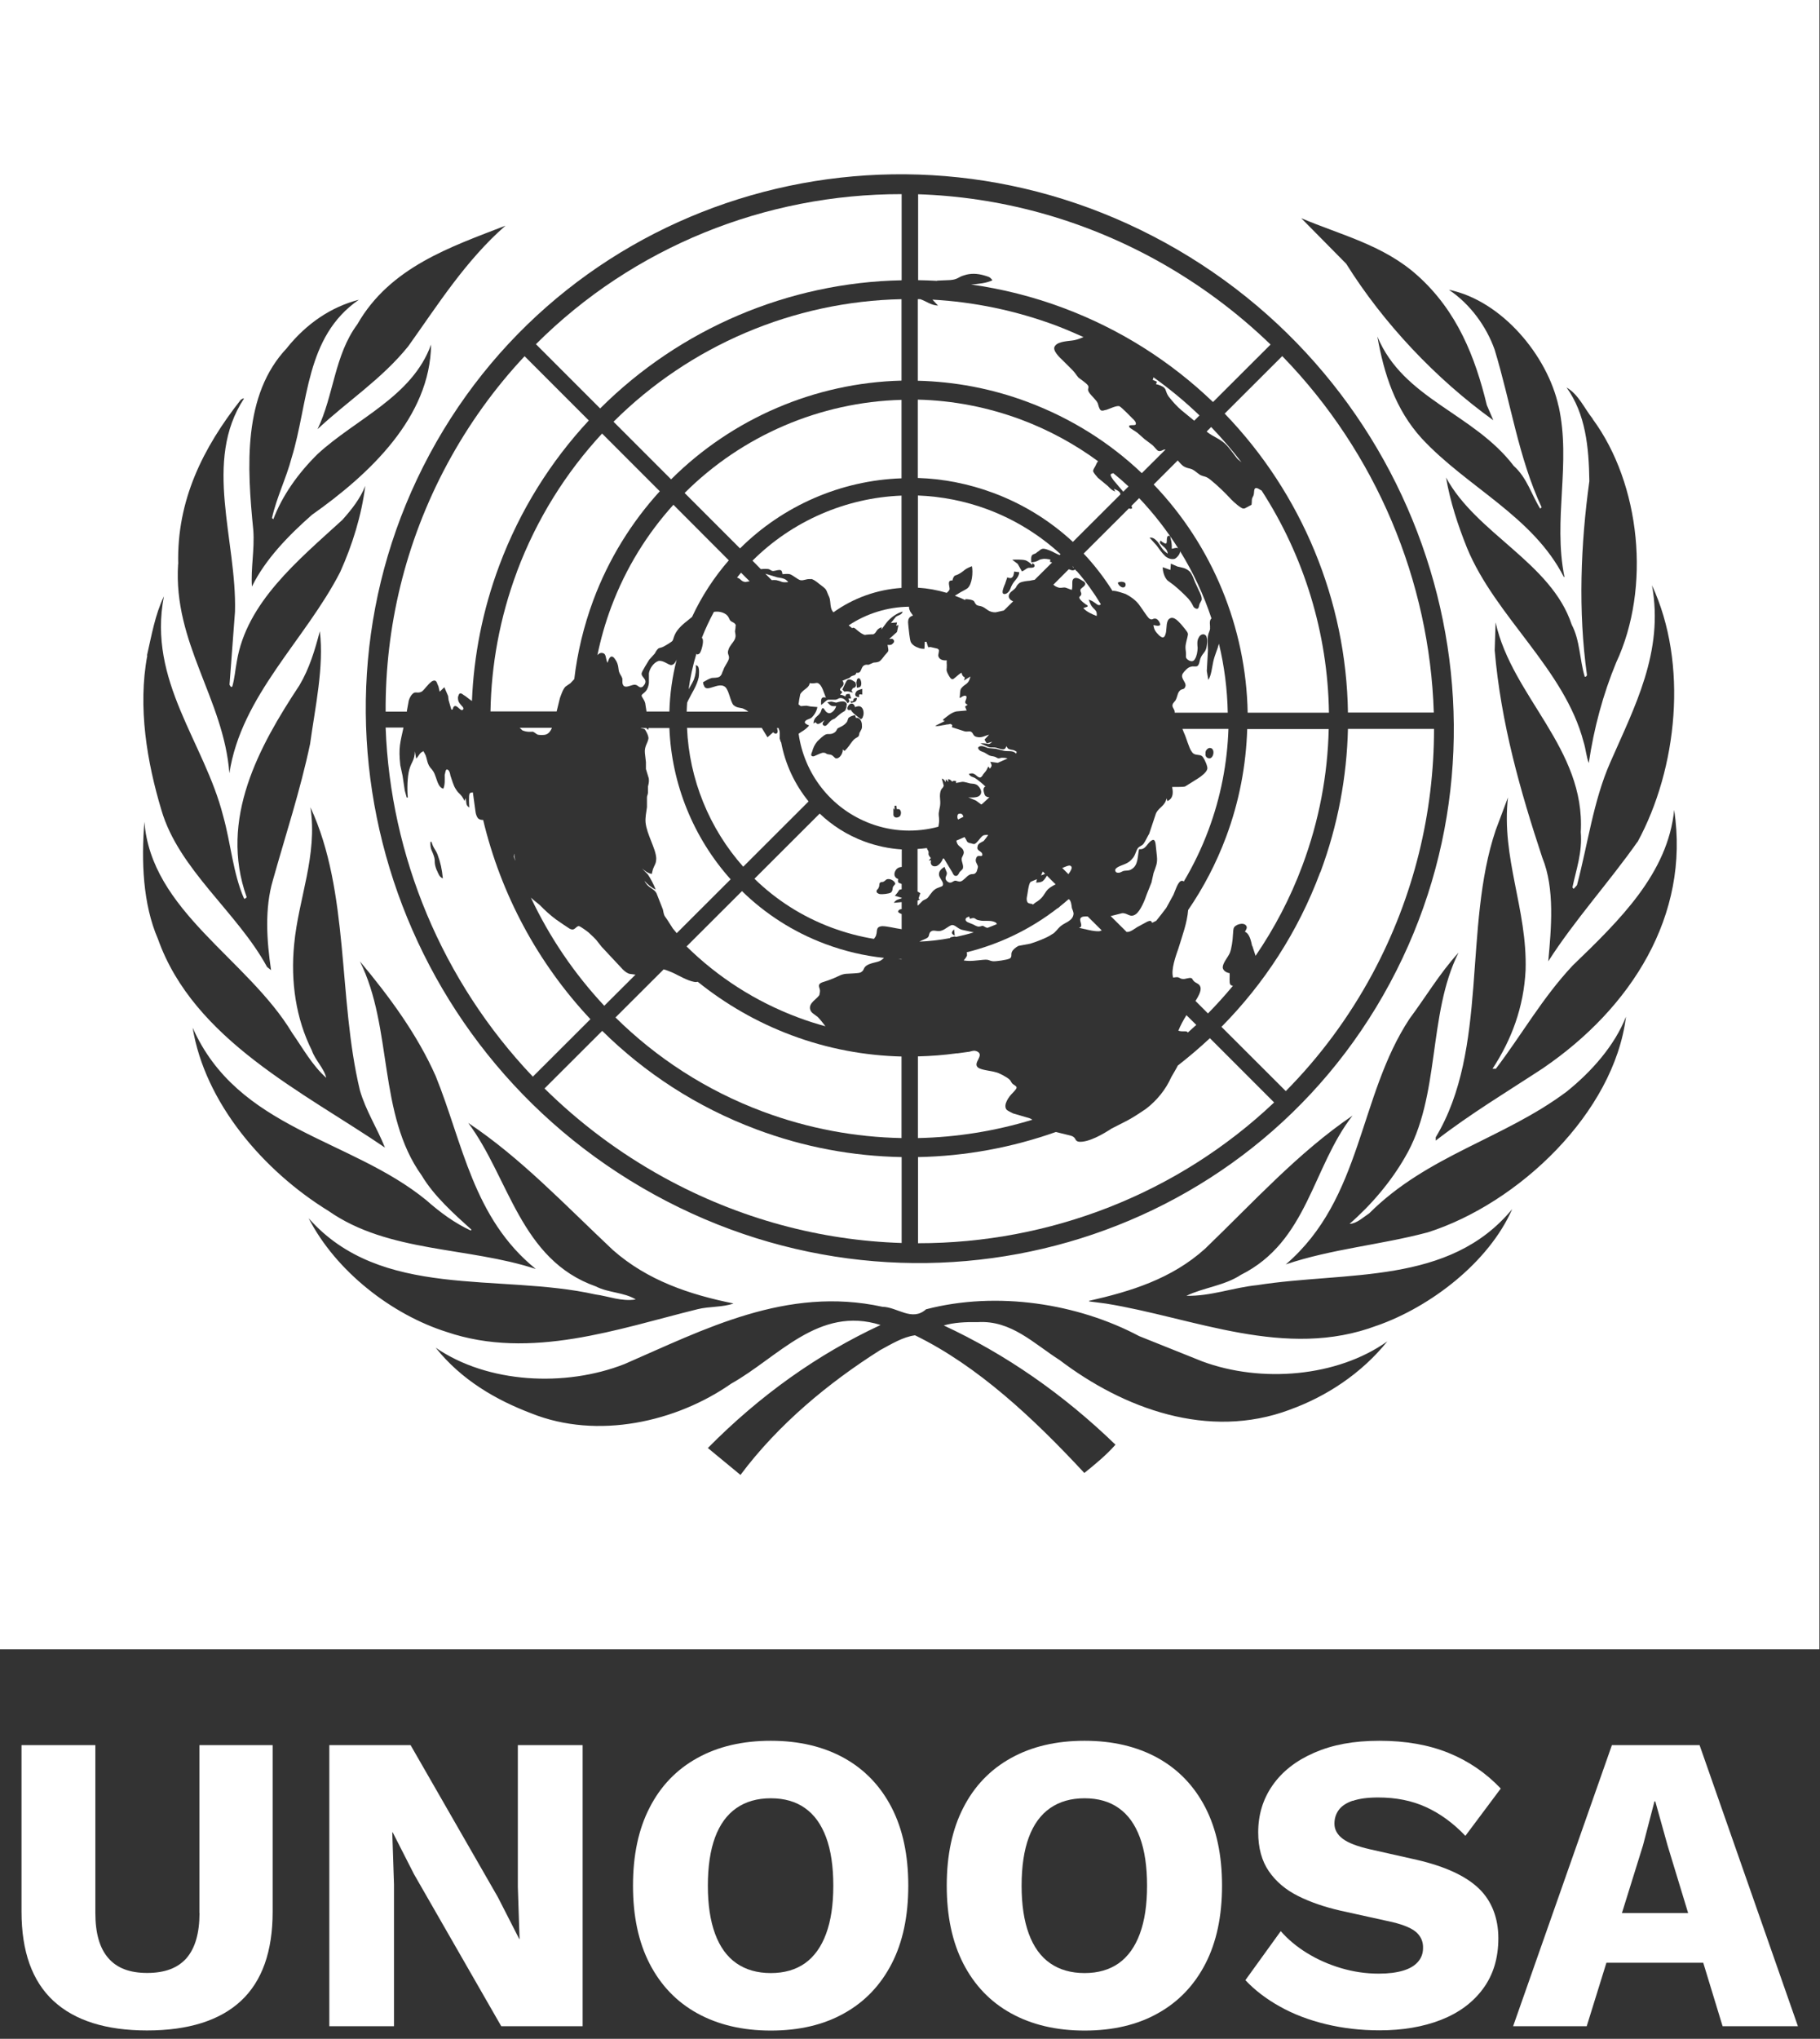 <?xml version="1.0" encoding="UTF-8"?>
<svg width="159px" height="178px" viewBox="0 0 159 178" version="1.1" xmlns="http://www.w3.org/2000/svg" xmlns:xlink="http://www.w3.org/1999/xlink">
    <rect x="0" y="0" width="159" height="178" fill="#333333" stroke="none"/>
    <title>unoosa</title>
    <g id="unoosa" stroke="none" fill="none" fill-rule="evenodd" stroke-width="1">
        <g id="Livello_2" fill="#FFFFFF">
            <path d="M93.38,49.69 L92.02,51.05 C92.12,51.13 92.22,51.21 92.37,51.26 C92.63,51.39 92.87,51.26 93.07,51.3 C93.22,51.34 93.48,51.46 93.64,51.5 C93.74,51.04 93.6,50.71 93.78,50.54 C94.01,50.32 94.38,50.59 94.59,50.72 C94.69,50.76 94.8,50.85 94.81,50.95 C94.83,51.15 94.55,51.27 94.41,51.43 C94.33,51.64 94.49,51.72 94.46,51.87 C94.48,52.02 94.28,52.04 94.29,52.18 C94.31,52.38 94.85,52.78 95.01,52.86 L95.01,52.96 C95.01,52.96 94.64,53.09 94.64,53.09 C94.92,53.41 95.39,53.62 95.81,53.78 C95.86,53.28 95.66,53.3 95.37,52.92 C95.25,52.73 95.18,52.54 95.11,52.35 C95.47,52.47 95.48,52.52 95.74,52.69 C95.85,52.78 95.96,52.87 96.1,52.81 C96.13,52.8 96.15,52.77 96.17,52.75 C95.56,51.74 94.87,50.78 94.09,49.88 C94.04,49.86 93.99,49.82 93.93,49.72 C93.74,49.84 93.64,49.8 93.43,49.72 C93.41,49.72 93.39,49.7 93.36,49.7 L93.38,49.69 Z" id="Path" fill-rule="nonzero"></path>
            <path d="M84.49,83.38 C84.46,83.53 84.28,83.75 84.19,83.85 C84.75,83.95 85.33,83.85 85.87,83.8 C86.46,83.75 86.32,83.86 86.73,83.92 C86.98,83.95 87.96,83.81 88.2,83.69 C88.44,83.57 88.31,83.33 88.39,83.13 C88.47,82.92 88.74,82.7 88.98,82.58 L90,82.39 C90.48,82.25 91.53,81.85 91.9,81.57 C92.19,81.44 92.39,81.08 92.67,80.85 C93.08,80.51 93.76,80.4 93.79,79.75 C93.77,79.6 93.7,79.41 93.64,79.27 C93.62,79.07 93.57,78.58 93.36,78.5 C93.12,78.71 92.87,78.92 92.62,79.12 C92.56,79.17 92.51,79.23 92.44,79.28 L92.38,79.3 C90.04,81.12 87.33,82.43 84.45,83.14 C84.46,83.23 84.51,83.28 84.47,83.38 L84.49,83.38 Z" id="Path" fill-rule="nonzero"></path>
            <path d="M93.79,49.53 C93.79,49.53 93.72,49.46 93.69,49.42 C93.71,49.46 93.73,49.51 93.78,49.58 C93.78,49.56 93.78,49.55 93.79,49.53 L93.79,49.53 Z" id="Path" fill-rule="nonzero"></path>
            <path d="M97.26,51.58 C97.6,51.59 98.14,51.8 98.34,51.86 C98.76,52.07 99.19,52.38 99.48,52.75 C99.71,53.03 100.19,53.83 100.41,54.01 C100.68,54.18 100.71,53.98 100.91,54.01 C101.11,53.99 101.34,54.32 101.36,54.52 C101.33,54.72 100.92,54.61 100.77,54.57 C100.82,55.01 100.99,55.2 101.26,55.47 C101.37,55.56 101.53,55.69 101.62,55.64 C101.77,55.63 101.84,55.32 101.87,55.17 C101.93,54.82 101.87,54.17 102.19,54 C102.56,53.77 102.97,54.28 103.19,54.51 C103.3,54.65 103.76,55.16 103.77,55.3 C103.83,55.39 103.64,55.96 103.61,56.16 C103.51,56.62 103.62,56.76 103.61,57.16 C103.62,57.26 103.58,57.36 103.64,57.46 C103.76,57.65 104.19,57.91 104.39,57.54 C104.56,57.28 104.62,56.87 104.63,56.57 C104.6,56.27 104.56,55.93 104.73,55.66 C104.81,55.45 105.13,55.23 105.36,55.5 C105.48,55.69 105.47,56.04 105.44,56.29 C105.37,56.99 105.07,56.97 104.87,57.49 C104.79,57.7 104.78,58.05 104.59,58.16 C104.4,58.23 104.24,58.14 104.05,58.21 C103.8,58.23 103.45,58.61 103.32,58.82 C103.07,59.29 103.8,59.62 103.5,60.05 C103.42,60.21 103.26,60.12 103.08,60.29 C102.85,60.51 102.89,60.81 102.68,61.17 C102.55,61.33 102.41,61.44 102.43,61.64 C102.43,61.74 102.55,61.88 102.62,62.07 C102.62,62.12 102.62,62.17 102.63,62.22 L107.26,62.22 C107.22,60.17 106.96,58.15 106.49,56.2 C106.36,56.72 106.13,57.15 105.99,57.78 C105.89,58.24 105.82,58.99 105.56,59.36 L105.43,58.58 L105.53,56.78 C105.53,56.23 105.41,55.65 105.65,55.13 C105.69,55.03 105.73,54.92 105.71,54.78 C105.74,54.66 105.6,54.15 105.84,54 C105.16,51.94 104.24,49.97 103.1,48.13 C103.1,48.41 102.76,48.74 102.62,48.79 C102.33,48.87 102.02,48.74 101.8,48.56 C101.52,48.29 101.29,47.96 101.05,47.63 L100.43,46.94 C100.73,46.91 100.89,47.05 101.11,47.28 C101.45,47.7 101.49,47.99 102.02,48.34 C101.99,48.04 101.82,47.86 101.6,47.68 C101.43,47.5 101.22,47.41 101.4,47.2 L101.56,47.33 L101.72,47.42 C102.09,47.64 101.81,46.91 102.05,46.79 C102.24,46.72 102.26,46.92 102.27,47.02 C102.36,47.36 102.38,47.56 102.37,47.91 C102.52,47.9 102.75,47.78 102.91,47.86 C102.92,47.86 102.93,47.88 102.94,47.89 C101.95,46.32 100.81,44.85 99.52,43.49 L98.85,44.16 L98.91,44.39 C98.81,44.39 98.82,44.45 98.71,44.41 C98.68,44.41 98.65,44.4 98.63,44.38 L94.67,48.33 C95.62,49.34 96.46,50.43 97.19,51.59 L97.26,51.58 Z M102.25,49.76 L102.29,49.21 L102.86,49.46 C103.27,49.57 103.56,49.55 103.95,49.91 C104.18,50.19 104.26,50.48 104.4,50.82 L104.73,51.54 C104.85,51.78 105.04,52.16 104.97,52.41 L104.8,52.72 C104.76,52.82 104.74,53.07 104.65,53.13 C104.51,53.19 104.4,53.1 104.29,53.01 C104.17,52.82 104.16,52.67 103.81,52.26 C103.42,51.85 102.98,51.44 102.54,51.08 L102,50.68 C101.72,50.41 101.57,49.87 101.58,49.52 L102.25,49.76 L102.25,49.76 Z M97.94,50.79 C98.04,50.79 98.24,50.81 98.3,50.91 C98.42,51.1 98.26,51.41 97.94,51.24 C97.89,51.2 97.83,51.15 97.78,51.11 C97.72,51.02 97.67,50.97 97.66,50.87 C97.75,50.81 97.85,50.8 97.95,50.79 L97.94,50.79 Z" id="Shape" fill-rule="nonzero"></path>
            <path d="M71.6,71.04 L65.91,76.72 C67.78,78.54 70.05,80.02 72.66,80.99 C73.88,81.44 75.11,81.77 76.35,81.97 C76.42,81.86 76.53,81.76 76.55,81.6 C76.66,81.29 76.48,80.91 77.07,80.86 C77.52,80.86 78.23,81.05 78.69,81.11 C78.71,81.11 78.74,81.12 78.77,81.13 L78.77,79.8 C78.61,79.74 78.41,79.65 78.47,79.54 C78.52,79.42 78.64,79.38 78.77,79.37 L78.77,78.76 L78.09,78.82 C78.29,78.53 78.48,78.53 78.77,78.43 L78.77,78.38 L78.18,78.21 L78.4,77.94 L78.57,77.68 L78.77,77.64 L78.77,77.18 C78.6,77.06 78.38,77.17 78.47,76.75 L78.47,76.75 C78.05,76.59 78.06,76.19 78.33,75.87 C78.47,75.74 78.62,75.7 78.78,75.69 L78.78,74.16 C77.68,74.09 76.58,73.86 75.49,73.46 C74,72.9 72.7,72.07 71.62,71.04 L71.6,71.04 Z M76.75,77.51 C76.88,77.3 76.76,77.16 76.9,77.05 C77.09,76.93 77.06,77.13 77.42,76.8 C77.7,76.62 78.23,76.93 78.21,77.18 C78.17,77.23 78.08,77.34 78.03,77.4 C77.95,77.56 78.02,77.75 77.84,77.92 C77.66,78.04 77.06,78.09 76.86,78.06 C76.71,78.02 76.55,77.94 76.58,77.79 C76.57,77.69 76.71,77.63 76.75,77.53 L76.75,77.51 Z" id="Shape" fill-rule="nonzero"></path>
            <path d="M80.19,79.06 L80.6,78.65 C80.74,78.54 80.88,78.53 81.02,78.41 C81.11,78.35 81.4,77.83 81.68,77.65 C81.91,77.48 82.21,77.45 82.34,77.34 C82.51,77.08 82.18,76.81 82.05,76.47 C81.96,76.08 82.23,75.86 82.51,75.68 L82.71,76.16 C82.79,76.45 82.41,76.63 82.75,76.95 C83.08,77.22 83.24,76.91 83.44,76.89 C83.59,76.88 83.75,77.01 83.94,76.95 C84.18,76.88 84.44,76.51 84.67,76.39 C84.95,76.22 85.12,76.45 85.33,76.08 C85.36,75.93 85.45,75.77 85.43,75.62 C85.35,75.38 85.14,75.2 85.3,74.88 C85.42,74.57 85.8,74.88 85.82,74.63 C85.83,74.28 85.29,74.33 85.4,73.92 C85.42,73.62 85.76,73.54 85.94,73.42 C86.03,73.31 86.25,73.04 86.33,72.89 C86.18,72.9 85.98,72.87 85.84,72.98 C85.61,73.15 85.36,73.62 85.12,73.69 C85.02,73.69 84.92,73.66 84.81,73.62 C84.71,73.62 84.66,73.58 84.55,73.54 C84.44,73.45 84.43,73.3 84.31,73.16 C84.3,73.14 84.28,73.11 84.27,73.08 C84.03,73.19 83.79,73.29 83.55,73.39 C83.58,73.54 83.62,73.68 83.74,73.81 C83.91,73.99 84.17,74.07 84.2,74.42 C84.18,74.67 84.04,74.78 84.01,74.98 C83.99,75.23 84.23,75.61 84.1,75.87 C84.01,75.98 83.92,76.04 83.83,76.14 C83.75,76.3 83.67,76.5 83.47,76.47 C83.27,76.44 83.24,76.19 83.13,76.05 L82.47,74.96 L82.37,74.96 C82.3,75.22 82.03,75.55 81.79,75.62 C81.45,75.7 81.23,75.47 81.34,75.11 L81.14,75.13 L81.32,74.92 C80.98,74.5 81.19,74.58 81.1,74.29 C81.06,74.22 80.99,74.15 80.98,74.04 C80.71,74.08 80.43,74.1 80.16,74.12 L80.16,77.84 L80.4,77.98 L80.25,78.44 L80.36,78.53 C80.29,78.57 80.22,78.6 80.16,78.63 L80.16,79.02 L80.19,79.06 Z" id="Path" fill-rule="nonzero"></path>
            <path d="M102.9,93.02 C102.75,93.33 102.46,93.8 102.33,94.03 C101.85,95.12 101.06,96.09 100.1,96.82 C99.59,97.16 99.08,97.51 98.52,97.81 L97.11,98.53 C96.41,98.99 95.1,99.76 94.25,99.68 C93.85,99.62 94.06,99.3 93.55,99.15 L92.24,98.83 C88.4,100.19 84.34,100.94 80.2,101.02 L80.2,108.54 C91.71,108.55 102.9,104.22 111.31,96.25 L105.7,90.64 C104.81,91.47 103.88,92.26 102.92,93.01 L102.9,93.02 Z" id="Path" fill-rule="nonzero"></path>
            <path d="M84.17,71.32 C84.12,71.14 84.03,70.99 83.81,71.04 C83.66,71.05 83.63,71.21 83.64,71.35 C83.64,71.42 83.67,71.48 83.7,71.55 C83.86,71.47 84.01,71.39 84.17,71.31 L84.17,71.32 Z" id="Path" fill-rule="nonzero"></path>
            <path d="M90.02,77.01 C89.84,77.23 89.78,78.03 89.71,78.33 C89.68,78.48 89.69,78.63 89.76,78.77 C89.87,78.91 90.07,78.89 90.22,78.93 L90.19,79 C90.24,78.97 90.29,78.93 90.34,78.9 C90.34,78.89 90.35,78.88 90.36,78.87 C90.5,78.76 90.69,78.69 90.96,78.42 C91.23,78.15 91.3,77.89 91.57,77.62 C91.78,77.44 92,77.32 92.22,77.21 L91.46,76.45 C91.33,76.67 91.17,76.92 91.01,76.97 C90.92,77.03 90.67,77.05 90.52,77.06 L90.59,76.76 C90.45,76.82 90.07,76.96 90.02,77.01 L90.02,77.01 Z" id="Path" fill-rule="nonzero"></path>
            <path d="M93.54,75.6 C93.43,75.51 93.15,75.64 93,75.7 C92.93,75.73 92.87,75.75 92.8,75.78 L93.34,76.32 C93.44,76.18 93.53,76.05 93.57,75.95 C93.61,75.85 93.69,75.69 93.53,75.6 L93.54,75.6 Z" id="Path" fill-rule="nonzero"></path>
            <path d="M100.61,77.01 L100.18,78.09 C100.03,78.55 99.64,79.53 99.22,79.82 C98.71,80.17 98.51,79.68 98.02,79.73 L97.03,79.98 L98.42,81.36 C98.42,81.36 98.5,81.37 98.55,81.36 C98.8,81.34 99.16,81.06 99.35,80.94 L100.24,80.46 C100.43,80.39 100.57,80.33 100.65,80.57 C100.77,80.51 100.89,80.45 101.01,80.39 C101.31,80.02 101.6,79.65 101.89,79.26 L102.52,78.11 C102.64,77.85 102.9,76.98 103.19,76.91 C103.28,76.88 103.36,76.91 103.42,76.96 C104.25,75.56 104.98,74.06 105.57,72.48 C106.66,69.57 107.22,66.59 107.32,63.64 L103.3,63.64 C103.34,63.74 103.39,63.85 103.44,63.99 C103.63,64.37 103.88,65.34 104.11,65.62 C104.3,65.95 104.63,65.87 104.89,65.95 C104.99,65.99 105.05,66.04 105.11,66.13 C105.22,66.27 105.54,66.94 105.47,67.14 C105.4,67.44 104.94,67.78 104.66,67.96 L103.54,68.66 C103.3,68.73 102.7,68.69 102.4,68.71 C102.5,69.2 102.51,69.7 101.99,69.94 L101.91,69.7 C101.78,70.36 101.29,70.45 101,70.98 L100.4,72.78 C100.27,72.99 100.03,73.51 99.9,73.67 C99.72,73.88 99.57,73.85 99.4,74.06 C99.23,74.32 99.21,74.58 98.99,74.89 C98.64,75.32 98.4,75.39 97.92,75.58 C97.78,75.64 97.44,75.77 97.42,75.97 C97.44,76.12 97.54,76.21 97.69,76.19 C97.79,76.23 97.98,76.11 98.12,76.05 C98.36,75.98 98.62,76.05 98.85,75.89 C99.46,75.54 99.37,74.75 99.51,74.14 C100.01,74.19 100.12,73.84 100.44,73.51 C100.85,73.12 100.93,73.42 100.97,73.81 L101.07,74.75 C101.14,75.39 100.97,75.66 100.78,76.22 L100.61,76.98 L100.61,77.01 Z M105.32,65.83 C105.29,65.58 105.38,65.43 105.61,65.31 C106.15,65.21 106.09,66.06 105.75,66.19 C105.51,66.26 105.29,66.08 105.31,65.83 L105.32,65.83 Z" id="Shape" fill-rule="nonzero"></path>
            <path d="M94.28,81.01 C94.79,81.11 95.56,81.34 96.05,81.3 C96.1,81.28 96.18,81.25 96.25,81.23 L95.02,80.01 L94.81,80.01 C94.81,80.01 94.66,80.03 94.61,80.03 C94.13,80.17 94.52,80.59 94.45,80.84 C94.45,80.94 94.36,80.95 94.27,81.01 L94.28,81.01 Z" id="Path" fill-rule="nonzero"></path>
            <path d="M102.95,89.99 C103.36,90.1 103.5,89.99 103.7,90.07 C103.73,90.09 103.75,90.12 103.77,90.15 C104.02,89.93 104.26,89.71 104.51,89.48 L103.65,88.63 C103.38,89.07 103.12,89.53 102.94,90 L102.95,89.99 Z" id="Path" fill-rule="nonzero"></path>
            <path d="M78.76,83.76 L78.76,83.74 C78.67,83.74 78.57,83.74 78.48,83.74 C78.57,83.75 78.67,83.76 78.76,83.77 L78.76,83.76 Z" id="Path" fill-rule="nonzero"></path>
            <path d="M101.73,33.88 C101.9,34.06 101.82,34.22 102.11,34.64 C102.4,35.01 102.85,35.52 103.23,35.83 L104.33,36.73 L104.79,36.27 C103.54,35.07 102.2,33.96 100.77,32.94 C100.77,32.99 100.75,33.06 100.7,33.16 L101.07,33.33 L100.99,33.54 C101.19,33.57 101.61,33.73 101.72,33.87 L101.73,33.88 Z" id="Path" fill-rule="nonzero"></path>
            <path d="M108.98,62.22 L116.1,62.22 C116,55.27 113.92,48.54 110.2,42.8 C110.2,42.8 110.2,42.81 110.2,42.82 C110.1,42.78 109.82,42.55 109.68,42.62 C109.54,42.68 109.57,42.98 109.54,43.13 C109.51,43.33 109.42,43.39 109.38,43.54 C109.35,43.69 109.37,43.89 109.34,44.04 C109.34,44.09 109.3,44.09 109.3,44.09 L108.74,44.39 C108.69,44.39 108.64,44.39 108.59,44.4 C108.33,44.32 107.78,43.83 107.56,43.6 C107,43 106.44,42.45 105.79,41.92 C105.3,41.52 105.27,41.67 104.84,41.46 C104.57,41.28 104.4,41.1 104.14,40.97 C103.83,40.85 103.74,40.91 103.37,40.69 C103.19,40.55 103.04,40.37 102.89,40.2 L100.79,42.3 C105.91,47.64 108.86,54.78 109,62.22 L108.98,62.22 Z" id="Path" fill-rule="nonzero"></path>
            <path d="M108.17,40.12 L108.46,40.36 C107.64,39.29 106.75,38.26 105.81,37.28 L105.42,37.67 L105.53,37.77 C106.01,38.13 106.43,38.24 106.97,38.69 C107.47,39.14 107.83,39.76 108.17,40.13 L108.17,40.12 Z" id="Path" fill-rule="nonzero"></path>
            <path d="M109.41,82.59 L109.69,83.45 C111.33,81.05 112.72,78.42 113.78,75.57 C115.25,71.64 115.99,67.62 116.08,63.65 L108.96,63.65 C108.86,66.8 108.27,69.98 107.11,73.08 C106.25,75.38 105.13,77.51 103.8,79.45 C103.71,80.58 103.29,81.68 102.96,82.77 C102.73,83.44 102.27,84.67 102.49,85.35 C102.64,85.34 102.83,85.27 102.99,85.35 C103.09,85.39 103.2,85.48 103.35,85.47 C103.55,85.5 103.88,85.32 104.09,85.4 C104.19,85.44 104.16,85.54 104.32,85.68 C104.49,85.86 104.89,85.88 104.89,86.33 C104.89,86.64 104.65,87.06 104.44,87.39 L105.53,88.48 C106.29,87.71 107.01,86.91 107.71,86.07 C107.61,86.05 107.52,86.01 107.48,85.95 C107.37,85.81 107.45,85.21 107.42,84.96 L107.42,84.96 C107.17,84.93 106.85,84.76 106.82,84.47 C106.82,84.07 107.27,83.58 107.43,83.22 C107.59,82.86 107.7,82.05 107.71,81.65 C107.74,81.45 107.71,81.1 107.83,80.94 C108.09,80.62 108.83,80.5 108.92,80.94 C108.94,81.09 108.8,81.25 108.76,81.35 C109.18,81.51 109.3,82.2 109.39,82.59 L109.41,82.59 Z" id="Path" fill-rule="nonzero"></path>
            <path d="M91.1,76.09 C91.04,76.22 90.98,76.34 90.95,76.43 L91.3,76.29 L91.1,76.09 L91.1,76.09 Z" id="Path" fill-rule="nonzero"></path>
            <path d="M56.17,59.93 C56.21,59.88 56.26,59.82 56.3,59.77 C56.6,59.3 56.03,59.15 56.05,58.8 C56.08,58.6 56.59,57.81 56.72,57.59 L57.21,57.05 C57.29,56.89 57.38,56.74 57.51,56.62 C57.6,56.56 57.75,56.55 57.89,56.49 C58.03,56.43 58.64,56.07 58.73,55.97 C58.86,55.81 58.83,55.51 59.18,55.03 C59.57,54.51 60.11,54.17 60.46,53.86 C61.31,52.03 62.4,50.38 63.67,48.92 L58.83,44.07 C56.54,46.6 54.67,49.6 53.4,52.99 C52.88,54.38 52.48,55.79 52.19,57.2 C52.3,57.07 52.44,56.98 52.63,57.01 C52.99,57.08 52.88,57.44 53.07,57.87 L53.19,57.56 C53.35,57.2 53.56,57.28 53.74,57.56 C54.09,58.03 53.99,58.48 54.11,58.72 C54.18,58.91 54.29,59 54.37,59.24 C54.39,59.44 54.32,59.69 54.49,59.88 C54.76,60.1 55.22,59.72 55.52,59.79 C55.77,59.82 55.86,60.16 56.18,59.93 L56.17,59.93 Z" id="Path" fill-rule="nonzero"></path>
            <path d="M64.29,54.62 C64.21,54.33 63.96,54.35 63.79,54.17 C63.68,54.03 63.71,53.88 63.44,53.65 C63.14,53.43 62.75,53.36 62.37,53.42 C61.98,54.14 61.63,54.89 61.32,55.67 C61.34,55.71 61.36,55.74 61.38,55.78 C61.5,56.02 61.29,56.83 61.12,57.05 C61.03,57.11 60.93,57.17 60.88,57.12 L60.84,57.07 C60.53,58.1 60.3,59.14 60.16,60.18 C60.33,59.88 60.51,59.58 60.62,59.33 C60.77,58.92 60.83,58.51 60.78,58.07 C60.88,58.11 60.93,58.11 60.99,58.2 C61.11,58.39 61.07,58.94 61.04,59.14 C60.87,59.9 60.44,60.49 60.11,61.17 C60.08,61.23 60.05,61.29 60.03,61.35 C60.01,61.61 60,61.87 59.99,62.13 L65.38,62.13 C65.22,62.01 65.06,61.92 64.86,61.84 C64.55,61.77 64.36,61.79 64.08,61.56 C63.8,61.24 63.7,60.3 63.36,59.98 C62.98,59.67 62.46,59.96 62.07,60.05 C61.83,60.12 61.58,60.14 61.5,59.85 C61.44,59.76 61.43,59.66 61.42,59.56 C61.66,59.44 61.89,59.27 62.18,59.19 C62.38,59.17 62.68,59.19 62.86,59.08 C63.09,58.91 63.07,58.71 63.19,58.5 C63.3,58.14 63.57,57.87 63.68,57.51 C63.74,57.16 63.49,57.13 63.64,56.72 C63.75,56.36 64.03,56.14 64.19,55.82 C64.31,55.51 64.25,55.42 64.21,55.12 C64.24,54.97 64.27,54.72 64.26,54.62 L64.29,54.62 Z" id="Path" fill-rule="nonzero"></path>
            <path d="M46.97,64.14 C47.12,64.18 47.57,64.19 47.71,64.12 C47.95,64.04 48.11,63.81 48.22,63.54 L45.4,63.54 C45.48,63.62 45.56,63.7 45.63,63.76 C46,63.93 46.39,63.89 46.54,63.88 C46.69,63.92 46.81,64.06 46.97,64.14 L46.97,64.14 Z" id="Path" fill-rule="nonzero"></path>
            <path d="M65.49,50.75 L64.74,50 C64.62,50.14 64.5,50.28 64.39,50.43 C64.42,50.44 64.46,50.45 64.5,50.47 C64.71,50.55 64.78,50.79 65.13,50.81 L65.49,50.75 Z" id="Path" fill-rule="nonzero"></path>
            <path d="M42.23,71.59 C42.09,71.58 41.91,71.59 41.75,71.43 C41.64,71.29 41.56,71.05 41.54,70.85 L41.31,69.18 C41.21,69.18 41.06,69.2 41.02,69.3 C40.94,69.46 40.98,70.3 41,70.5 C40.63,70.28 40.8,70.02 40.66,69.68 L40.59,69.94 C40.27,69.27 40.08,69.34 39.83,68.91 C39.6,68.58 39.49,68.09 39.35,67.71 C39.33,67.56 39.24,67.12 39,67.19 C38.91,67.25 38.89,67.55 38.85,67.65 C38.85,68.05 38.89,68.49 38.73,68.86 C38.32,68.75 38.21,68.21 38.08,67.87 C38.01,67.68 37.93,67.43 37.82,67.3 C37.7,67.11 37.6,67.07 37.47,66.83 C37.34,66.59 37.32,66.39 37.25,66.15 C37.17,65.86 37.11,65.81 36.99,65.58 C36.61,65.76 36.63,65.96 36.36,66.23 L36.24,65.59 C36.23,66.39 35.94,66.51 35.76,67.18 C35.58,67.79 35.56,68.99 35.63,69.63 L35.53,69.63 C35.53,69.63 35.36,69.01 35.36,69.01 L35.17,67.73 L34.97,66.8 C34.8,65.25 34.97,64.82 35.25,63.52 L33.69,63.52 C34.1,74.73 38.62,85.66 46.55,94 L51.58,88.98 C46.98,84.09 43.76,78.07 42.21,71.59 L42.23,71.59 Z M38.16,75.99 C37.89,75.32 38.03,75.21 37.94,74.86 C37.77,74.23 37.58,74.25 37.6,73.5 L37.7,73.5 C37.86,74.07 38.02,74.11 38.22,74.59 C38.5,75.36 38.6,75.85 38.69,76.69 C38.38,76.57 38.3,76.28 38.17,75.99 L38.16,75.99 Z" id="Shape" fill-rule="nonzero"></path>
            <path d="M58.65,58.06 C58.4,58.08 57.96,57.62 57.52,57.71 C57.09,57.85 56.75,58.38 56.69,58.78 L56.69,59.63 C56.66,59.88 56.59,60.14 56.41,60.35 C56.23,60.56 56.09,60.58 56.05,60.73 C56.07,60.88 56.28,61.06 56.37,61.4 L56.48,62.12 L58.48,62.12 C58.52,60.61 58.73,59.08 59.12,57.57 L59.1,57.62 C59.02,57.78 58.9,58.04 58.65,58.06 L58.65,58.06 Z" id="Path" fill-rule="nonzero"></path>
            <path d="M60.95,85.72 C60.85,85.74 60.75,85.75 60.63,85.72 C60.07,85.62 59.33,85.19 58.81,84.94 C58.62,84.86 58.2,84.68 57.98,84.63 L53.77,88.83 C57.33,92.34 61.66,95.19 66.65,97.05 C70.64,98.54 74.73,99.28 78.76,99.36 L78.76,92.24 C75.56,92.16 72.31,91.57 69.14,90.38 C66.09,89.24 63.35,87.64 60.95,85.71 L60.95,85.72 Z" id="Path" fill-rule="nonzero"></path>
            <path d="M56.3,76.9 C56.62,77.57 57.11,77.52 57.36,78 L57.91,79.4 C57.93,79.55 58.01,79.89 58.07,79.98 L58.3,80.31 L58.78,81.06 L59.12,81.47 L63.83,76.77 C60.58,73.14 58.67,68.46 58.48,63.56 L56.66,63.56 C56.66,63.56 56.64,63.66 56.62,63.73 C56.59,63.69 56.53,63.63 56.46,63.56 L55.95,63.56 C56.03,63.61 56.21,63.6 56.31,63.66 C56.42,63.75 56.68,64.27 56.65,64.48 C56.59,64.88 56.28,65.16 56.34,65.75 L56.43,66.54 L56.43,67.14 C56.43,67.14 56.68,67.96 56.68,67.96 C56.71,68.26 56.68,68.36 56.61,68.66 L56.61,69.21 C56.59,69.41 56.5,69.52 56.52,69.67 L56.52,70.47 C56.46,70.92 56.36,71.38 56.4,71.82 C56.51,72.86 57.29,74.08 57.33,74.92 C57.33,75.42 57.19,75.48 57.04,75.89 L56.94,76.3 C56.58,76.23 56.37,76.05 56.09,75.83 L56.59,76.33 C56.82,76.66 57.14,77.28 57.28,77.66 C56.97,77.54 56.53,77.18 56.3,76.9 L56.3,76.9 Z" id="Path" fill-rule="nonzero"></path>
            <path d="M55.5,85.09 C55.5,85.09 55.5,85.09 55.5,85.09 L55.05,85.03 C54.6,84.97 54.18,84.36 53.85,84.04 L52.56,82.66 C51.99,81.96 52.26,82.19 51.43,81.42 C51.27,81.29 50.73,80.89 50.57,80.85 C50.27,80.88 50.22,81.33 49.75,81.07 L49.22,80.72 L48.58,80.28 C48.04,79.88 47.6,79.47 47.15,79.01 C46.94,78.83 46.63,78.6 46.38,78.37 C48,81.81 50.16,85 52.79,87.81 L55.52,85.09 L55.5,85.09 Z" id="Path" fill-rule="nonzero"></path>
            <path d="M72.25,85.63 L72.78,85.43 C73.26,85.24 73.53,85.01 74.08,85.01 C74.33,84.99 74.97,84.98 75.16,84.91 C75.54,84.73 75.37,84.54 75.69,84.31 C76.01,84.08 76.55,84.03 76.84,83.91 C77.02,83.83 77.12,83.72 77.23,83.63 C75.52,83.45 73.8,83.05 72.11,82.42 C69.29,81.37 66.84,79.77 64.82,77.8 L59.98,82.63 C62.68,85.28 65.95,87.42 69.72,88.83 C70.51,89.13 71.31,89.38 72.11,89.6 C71.9,89.32 71.68,89.03 71.44,88.79 C71.06,88.48 70.86,88.44 70.77,88.1 C70.66,87.56 71.33,87.25 71.58,86.88 C71.61,86.73 71.65,86.58 71.63,86.43 C71.61,86.28 71.49,86.09 71.58,85.94 C71.66,85.78 72.05,85.7 72.24,85.63 L72.25,85.63 Z" id="Path" fill-rule="nonzero"></path>
            <path d="M68.23,64.81 C68.19,64.73 68.16,64.65 68.15,64.58 C68.09,64.49 68.13,64.38 68.12,64.28 C68.12,64.17 68.12,64.07 68.12,63.98 C68.12,63.98 68.12,63.98 68.12,63.97 C68.11,63.82 68.07,63.69 68.01,63.56 L67.88,63.56 C67.91,63.67 67.93,63.77 67.94,63.85 C67.92,64.1 67.72,64.12 67.55,63.93 L67.05,64.37 L66.55,63.55 L60.02,63.55 C60.21,68.03 61.96,72.33 64.93,75.67 L70.64,69.97 C69.42,68.47 68.59,66.69 68.24,64.79 L68.23,64.81 Z" id="Path" fill-rule="nonzero"></path>
            <path d="M44.89,74.8 C44.93,74.92 44.98,75.04 45.02,75.16 C44.99,74.88 44.89,74.83 44.95,74.53 C44.9,74.61 44.89,74.7 44.88,74.8 L44.89,74.8 Z" id="Path" fill-rule="nonzero"></path>
            <path d="M78.77,26.12 C69.32,26.31 60.27,30.17 53.6,36.82 L58.63,41.85 C63.97,36.53 71.2,33.42 78.76,33.23 L78.76,26.11 L78.77,26.12 Z" id="Path" fill-rule="nonzero"></path>
            <path d="M52.6,90.01 L47.57,95.03 C50.59,98.01 54.06,100.63 57.96,102.78 C64.6,106.43 71.72,108.3 78.77,108.52 L78.77,101.02 C74.54,100.94 70.26,100.17 66.08,98.6 C60.86,96.65 56.33,93.67 52.61,90 L52.6,90.01 Z" id="Path" fill-rule="nonzero"></path>
            <path d="M45.16,49.92 C43.66,53.94 42.92,58.05 42.85,62.11 L48.63,62.11 C48.63,62.11 48.92,60.93 48.92,60.93 C49.04,60.62 49.18,60.16 49.41,59.94 L49.83,59.65 L50.17,59.29 C50.44,56.99 50.99,54.68 51.83,52.41 C53.18,48.79 55.18,45.59 57.64,42.89 L52.6,37.85 C49.45,41.25 46.89,45.3 45.16,49.91 L45.16,49.92 Z" id="Path" fill-rule="nonzero"></path>
            <path d="M78.76,34.91 C71.64,35.1 64.83,38.03 59.81,43.04 L64.65,47.88 C68.4,44.15 73.46,41.94 78.76,41.76 L78.76,34.92 L78.76,34.91 Z" id="Path" fill-rule="nonzero"></path>
            <path d="M67.85,50.66 C68.36,50.76 68.22,50.88 68.86,50.82 C68.63,50.49 68.28,50.47 67.92,50.41 L66.86,50.09 L67.42,50.65 C67.53,50.64 67.66,50.63 67.84,50.65 L67.85,50.66 Z" id="Path" fill-rule="nonzero"></path>
            <path d="M70.82,50.54 C71.07,50.57 71.34,50.79 71.56,50.97 C71.72,51.1 71.99,51.28 72.11,51.42 C72.22,51.56 72.24,51.66 72.3,51.8 C72.43,52.14 72.49,52.13 72.53,52.53 C72.57,52.91 72.57,53.19 72.81,53.46 C74.54,52.22 76.61,51.47 78.76,51.33 L78.76,43.27 C73.87,43.46 69.2,45.5 65.74,48.95 L66.47,49.69 C66.71,49.66 67.06,49.66 67.16,49.69 C67.31,49.73 67.38,49.87 67.58,49.85 C67.78,49.83 68.06,49.71 68.22,49.79 C68.32,49.83 68.34,50.03 68.36,50.13 C68.56,50.11 68.8,50.09 69.01,50.13 C69.32,50.25 69.65,50.57 69.91,50.65 C70.22,50.72 70.49,50.5 70.85,50.57 L70.82,50.54 Z" id="Path" fill-rule="nonzero"></path>
            <path d="M97.03,41.42 C97,41.57 97.23,41.85 97.29,41.94 L98.13,42.93 L98.59,42.47 C98.16,42.07 97.72,41.68 97.26,41.31 C97.17,41.33 97.08,41.36 97.03,41.42 L97.03,41.42 Z" id="Path" fill-rule="nonzero"></path>
            <path d="M82.95,51.5 C83.02,51.24 82.66,50.63 83.21,50.68 L83.21,50.68 C83.24,50.53 83.28,50.38 83.41,50.26 C83.55,50.2 83.65,50.19 83.84,50.07 C84.35,49.77 84.15,49.74 84.91,49.43 C85.02,49.97 84.93,51.02 84.52,51.36 C84.38,51.47 84.1,51.6 83.91,51.71 L83.42,52.01 C83.42,52.01 83.45,52.02 83.47,52.03 C83.76,52.14 84.05,52.26 84.33,52.39 C84.33,52.37 84.33,52.34 84.33,52.31 C84.48,52.3 84.98,52.35 85.09,52.49 C85.14,52.54 85.16,52.68 85.32,52.82 C85.48,52.91 85.63,52.89 85.83,52.97 C86.2,53.14 86.38,53.47 86.98,53.46 L87.7,53.3 L88.51,52.5 C88.38,52.44 88.2,52.36 88.13,52.11 C88.09,51.72 88.52,51.58 88.74,51.31 C88.82,51.15 88.91,51 89.09,50.88 C89.33,50.76 89.72,50.72 89.97,50.7 C90.11,50.67 90.25,50.64 90.39,50.62 L91.92,49.1 C91.87,49.1 91.81,49.08 91.73,49.05 L91.76,48.85 C91.56,48.82 91.25,48.75 91.06,48.81 C90.67,48.85 90.78,49.03 90.1,49.1 L90.1,49.1 C90.08,48.9 90.05,48.61 90.18,48.45 C90.32,48.34 90.47,48.37 90.6,48.21 C90.84,48.09 90.91,47.88 91.21,47.91 C91.46,47.94 91.93,48.14 92.15,48.27 C92.34,48.37 92.47,48.42 92.57,48.46 L92.65,48.38 C90.85,46.73 88.72,45.39 86.3,44.48 C84.29,43.73 82.23,43.34 80.19,43.26 L80.19,51.31 C81.03,51.36 81.87,51.51 82.71,51.76 C82.82,51.67 82.91,51.57 82.95,51.48 L82.95,51.5 Z M89.58,48.91 C89.79,48.99 90.01,49.17 90.17,49.31 L90.2,49.16 C90.25,49.2 90.31,49.25 90.36,49.29 C90.5,49.68 89.89,49.53 89.8,49.59 C89.61,49.66 89.57,49.76 89.28,49.89 L88.91,49.23 L88.43,48.87 C88.68,48.85 89.37,48.84 89.58,48.92 L89.58,48.91 Z M87.81,50.96 L88,50.4 C88.05,50.45 88.26,50.48 88.31,50.47 C88.55,50.4 88.57,50.1 88.6,49.9 L89.05,49.96 C89,50.46 88.63,50.65 88.42,51.06 C88.29,51.27 88.27,51.52 88.09,51.69 C87.91,51.9 87.57,51.94 87.59,51.69 C87.57,51.54 87.73,51.13 87.81,50.97 L87.81,50.96 Z" id="Shape" fill-rule="nonzero"></path>
            <polygon id="Path" fill-rule="nonzero" points="73.9 61.62 73.85 61.63 73.9 61.67"></polygon>
            <path d="M99.76,41.3 L101.82,39.25 C101.61,39.2 101.45,39.46 101.18,39.36 C101.02,39.27 100.84,38.99 100.68,38.86 L99.98,38.33 L99.37,37.79 C99.21,37.66 98.73,37.4 98.67,37.3 C98.48,36.97 99.26,37.25 99.23,37 C99.26,36.85 99.04,36.62 98.93,36.53 C98.76,36.35 98.03,35.61 97.82,35.48 C97.61,35.35 96.9,35.71 96.66,35.78 C96.51,35.79 96.33,35.91 96.17,35.82 C96.01,35.69 95.97,35.39 95.9,35.2 C95.77,34.91 95.33,34.55 95.15,34.27 C94.92,33.94 95.21,33.87 95.03,33.63 C94.85,33.4 94.43,33.14 94.21,32.96 C93.98,32.68 93.92,32.54 93.69,32.31 L92.91,31.53 C92.63,31.26 91.86,30.58 92.17,30.2 C92.47,29.77 93.42,29.79 93.86,29.7 C94.17,29.64 94.41,29.52 94.66,29.43 C93.88,29.08 93.09,28.74 92.28,28.43 C88.71,27.1 85.07,26.36 81.46,26.16 L81.95,26.68 C81.3,26.64 80.97,26.32 80.4,26.12 C80.33,26.12 80.25,26.12 80.18,26.12 L80.18,33.24 C83.38,33.32 86.62,33.91 89.79,35.1 C93.61,36.53 96.96,38.66 99.74,41.3 L99.76,41.3 Z" id="Path" fill-rule="nonzero"></path>
            <path d="M93.73,47.31 L97.89,43.16 C97.89,43.16 97.87,43.08 97.85,43.03 C97.73,42.84 97.52,42.76 97.31,42.68 L97.43,42.92 C97.12,42.8 97.01,42.66 96.78,42.43 L95.91,41.71 C95.8,41.57 95.57,41.34 95.5,41.15 C95.48,41 95.62,40.84 95.7,40.68 C95.76,40.56 95.82,40.38 95.93,40.27 C93.91,38.79 91.67,37.56 89.22,36.64 C86.24,35.53 83.19,34.96 80.18,34.89 L80.18,41.73 C82.39,41.8 84.63,42.23 86.82,43.05 C89.46,44.04 91.77,45.5 93.72,47.3 L93.73,47.31 Z" id="Path" fill-rule="nonzero"></path>
            <path d="M35.54,62.1 L35.71,61.17 C35.78,60.91 35.95,60.6 36.18,60.48 C36.37,60.41 36.58,60.54 36.86,60.37 C37.09,60.2 37.34,59.78 37.71,59.5 C37.9,59.38 38.09,59.37 38.17,59.61 L38.31,59.95 L38.41,60.39 L38.82,60 L39.15,60.77 L39.19,61.12 L39.43,61.95 L39.53,61.95 C39.57,61.89 39.57,61.84 39.61,61.74 C39.87,61.37 40.2,62.14 40.43,61.97 C40.57,61.86 40.4,61.67 40.34,61.63 C40.11,61.35 40,61.26 40.01,60.86 C40.05,60.76 40.08,60.56 40.18,60.55 C40.27,60.49 40.44,60.63 40.49,60.67 C40.69,60.77 41,61.06 41.23,61.2 C41.39,57.25 42.16,53.27 43.62,49.37 C45.43,44.53 48.12,40.28 51.44,36.71 L45.83,31.1 C43.23,33.87 40.95,37.02 39.06,40.53 C35.38,47.38 33.65,54.8 33.69,62.13 L35.56,62.13 L35.54,62.1 Z" id="Path" fill-rule="nonzero"></path>
            <path d="M74.41,54.85 C74.6,54.73 74.71,54.87 74.87,55.01 C75.09,55.19 75.36,55.41 75.61,55.44 C75.48,55.41 76.21,55.37 76.3,55.38 L76.39,55.32 C76.58,55.2 76.55,54.91 77.03,54.76 L77,54.96 L77.48,54.32 C77.79,53.94 78.39,53.49 78.87,53.4 C78.75,53.71 78.5,53.68 78.27,53.85 C78.18,53.96 77.92,54.28 77.83,54.39 L78.37,54.34 L78.3,54.64 L78.49,54.57 L78.36,55.18 L77.68,55.79 C77.68,55.79 77.88,55.77 77.93,55.77 C78.14,55.85 78.16,56.05 78.02,56.16 C77.89,56.32 77.74,56.33 77.54,56.3 C77.57,56.55 77.63,56.69 77.6,56.84 C77.56,56.94 77.38,57.11 77.29,57.22 C77.16,57.38 76.99,57.65 76.8,57.76 C76.61,57.83 76.51,57.84 76.31,57.85 C76.17,57.91 76.02,57.98 75.88,58.04 C75.78,58.04 75.63,58.01 75.54,58.07 C75.16,58.2 75.32,58.84 74.82,58.73 C74.71,59.09 74.49,58.86 74.22,59.18 L73.6,59.43 C73.66,59.52 73.72,59.62 73.69,59.77 C73.62,60.03 73.14,60.17 73.56,60.38 L73.56,60.48 C73.56,60.48 73.39,60.65 73.39,60.65 C73.557,60.67 73.71,60.723 73.85,60.81 C73.92,60.55 73.98,60.6 74.22,60.58 L74.36,60.97 L74.11,60.99 C74.23,61.18 74.24,61.28 74.05,61.39 C73.87,61.11 73.65,60.88 73.31,60.96 C73.17,61.02 73.12,61.08 72.98,61.09 L72.33,61.09 C72.14,61.17 71.92,61.43 71.73,61.55 C71.74,61.2 71.65,60.76 72.16,60.91 C71.97,60.53 71.84,59.79 71.43,59.63 C71.23,59.6 71.14,59.71 70.74,59.64 C70.68,60.04 70.3,60.13 70.03,60.45 C69.97,60.5 69.94,60.56 69.91,60.62 C69.85,60.91 69.79,61.21 69.76,61.5 L69.96,61.65 L70.45,61.61 L70.81,61.68 L71.41,61.73 C71.35,62.08 71.14,62.45 70.87,62.68 C70.68,62.8 70.39,62.82 70.31,63.03 C70.28,63.18 70.59,63.3 70.69,63.34 C70.36,63.74 70.01,63.87 69.77,64.06 C70.25,67.51 72.55,70.59 76.04,71.9 C78.01,72.64 80.07,72.69 81.97,72.18 C81.99,72.1 82.01,72.03 82.01,71.99 C82.1,71.48 81.99,71.34 82.01,70.99 C82.06,70.54 82.19,70.38 82.13,69.78 C82.1,69.48 82.09,68.99 82.37,68.76 L82.45,68.6 L82.28,67.97 C82.49,68.05 82.49,68.1 82.61,68.29 L82.63,68.04 L82.85,68.27 L82.82,68.02 C83.02,68.05 83.03,68.1 83.19,68.24 C83.33,68.13 83.38,68.17 83.54,68.21 L83.51,68.36 L84.05,68.26 C84.25,68.24 84.56,68.36 84.76,68.4 C85.01,68.43 85.16,68.41 85.37,68.54 C85.7,68.81 85.9,69.29 85.48,69.53 C85.24,69.65 84.85,69.64 84.59,69.61 L85.27,69.9 L85.73,70.24 C85.73,70.24 85.81,70.18 85.85,70.15 C85.85,70.15 85.85,70.15 85.85,70.15 L86.44,69.6 C86.29,69.61 86.19,69.57 86.08,69.48 C85.97,69.34 85.87,68.9 85.96,68.79 C86,68.69 86.05,68.68 86.1,68.68 C85.93,68.5 85.39,68.05 85.17,67.92 C84.91,67.79 84.82,67.85 84.64,67.57 C84.88,67.5 84.98,67.49 85.19,67.62 C85.3,67.71 85.47,67.89 85.62,67.88 C85.72,67.88 85.85,67.71 85.89,67.61 L86.11,67.34 C86.24,67.18 86.23,67.08 86.36,66.92 L86.48,67.11 C86.7,66.84 86.64,66.8 86.51,66.51 L87.17,66.6 L88.02,66.22 C87.92,66.18 87.71,66.15 87.62,66.16 C87.42,66.13 87.38,66.23 87.18,66.2 L86.92,66.07 C86.66,65.99 86.57,66.05 86.3,65.88 C85.82,65.57 85.93,65.71 85.62,65.54 C85.57,65.5 85.46,65.41 85.45,65.31 C85.44,65.21 85.58,65.15 85.68,65.14 C85.98,65.11 86.14,65.3 86.44,65.32 L86.99,65.37 L87.71,65.55 C88.06,65.62 88.49,65.48 88.77,65.8 C88.79,65.74 88.81,65.69 88.82,65.63 C88.7,65.55 88.57,65.49 88.49,65.48 C88.34,65.44 88.24,65.45 88.08,65.37 C88.03,65.32 87.97,65.23 87.91,65.14 C87.81,65.6 87.44,65.38 87.13,65.31 C86.77,65.19 86.63,65.31 86.38,65.23 C86.28,65.19 85.81,64.98 85.65,64.9 C86.34,64.84 86.32,65.14 86.68,64.76 L86.2,64.9 L86.01,64.57 L86.41,64.14 C86.07,64.22 85.75,64.45 85.34,64.34 C84.98,64.27 85.06,64.02 84.84,63.89 C84.68,63.8 84.49,63.92 84.24,63.84 L83.16,63.49 L83.19,63.29 L83.03,63.2 C82.74,63.28 82.78,63.22 82.54,63.29 C82.29,63.31 81.96,63.44 81.7,63.37 L82.55,62.95 L82.4,62.91 L82.4,62.81 C82.76,62.53 83.12,62.2 83.56,62.11 L84.45,62.03 L84.31,61.69 L84.54,61.52 C84.44,61.48 84.33,61.44 84.32,61.29 C84.32,61.19 84.65,60.66 84.21,60.75 L84.07,60.81 L83.88,60.93 L83.83,60.89 C83.9,60.63 83.83,60.39 83.95,60.13 C84.3,59.65 84.61,59.82 84.78,59.06 L84.22,59.41 L84.29,59.15 C84.08,59.02 84.07,58.97 84,58.73 C83.67,58.91 83.36,59.29 83.22,59.3 C83.07,59.31 82.95,59.08 82.89,58.98 C82.59,58.46 82.73,58.45 82.71,58.2 C82.73,57.95 82.69,58.05 82.71,57.65 C82.41,57.68 82.06,57.61 81.97,57.27 C81.95,57.12 82.07,56.86 82.01,56.72 C81.977,56.693 81.94,56.663 81.9,56.63 L81.29,56.49 C81.29,56.49 81.14,56.5 81.09,56.51 L80.94,56.03 L80.79,56.03 C80.79,56.03 80.76,56.64 80.76,56.64 C80.61,56.65 80.36,56.63 80.2,56.54 C79.94,56.46 79.62,56.24 79.55,56 C79.48,55.81 79.38,54.92 79.36,54.67 C79.31,54.23 79.28,53.88 79.76,53.74 L79.53,53.41 C79.48,53.3 79.39,53.11 79.42,52.97 C77.53,52.99 75.69,53.57 74.14,54.6 L74.47,54.86 L74.41,54.85 Z M75.33,60.64 C75.08,60.61 75.02,60.57 75.06,60.86 C74.66,60.85 74.63,60.6 74.85,60.33 C74.99,60.22 75.18,60.2 75.33,60.14 L75.33,60.64 L75.33,60.64 Z M74.85,59.44 C74.84,59.34 74.92,59.18 75.07,59.22 C75.23,59.31 75.33,59.79 75.15,59.96 C75.06,60.02 74.96,60.03 74.86,60.04 L74.86,60.04 L74.84,59.84 L74.81,59.59 L74.84,59.44 L74.85,59.44 Z M73.76,60.38 L73.59,60.2 L73.79,59.78 C73.92,59.57 73.97,59.12 74.5,59.42 C74.55,59.47 74.66,59.51 74.71,59.55 C74.83,59.79 74.81,60.04 74.52,60.07 L74.39,60.28 L74.51,60.47 C74.2,60.4 74.09,60.31 73.76,60.39 L73.76,60.38 Z M74.54,61.21 L74.54,61.21 C74.56,60.96 74.61,60.95 74.86,60.93 C74.85,61.28 74.65,61.3 74.36,61.37 L74.29,61.23 L74.54,61.21 L74.54,61.21 Z M71.67,62.21 C71.76,62.1 71.77,61.75 71.93,61.84 C72.03,61.88 72.05,62.08 72.27,62.21 C72.59,62.43 72.99,61.95 73.05,61.64 C72.61,61.68 72.6,61.64 72.27,61.31 C72.42,61.3 72.61,61.23 72.71,61.27 L73.02,61.34 C73.08,61.38 73.78,61.02 73.98,61.45 C73.99,61.55 73.95,61.6 73.96,61.7 C73.82,62.21 73.8,62.01 73.38,62.35 C73.24,62.46 73.06,62.63 72.92,62.74 C72.78,62.8 72.73,62.81 72.59,62.92 C72.45,63.03 72.28,63.3 72.14,63.36 C72,63.42 71.83,63.29 71.87,63.14 C71.91,63.04 72,62.93 72.04,62.88 C71.8,63 71.45,63.43 71.26,63.05 L71.07,63.17 C71.1,62.57 71.45,62.59 71.66,62.22 L71.67,62.21 Z M75.09,63.95 C75.06,64.1 75.07,64.2 74.98,64.31 C74.84,64.42 74.7,64.43 74.48,64.7 C74.22,65.02 74.14,65.23 73.78,65.56 L73.62,65.43 C73.64,65.58 73.6,65.68 73.56,65.78 C73.48,65.99 73.22,66.31 72.96,66.18 C72.85,66.09 72.74,65.95 72.63,65.91 C72.53,65.87 72.43,65.88 72.27,65.84 C72.17,65.8 72.11,65.71 71.96,65.72 C71.81,65.68 71.38,65.92 71.19,65.99 C71.1,66.05 70.95,66.06 70.89,65.97 C70.83,65.88 70.91,65.72 70.95,65.62 C71.06,65.26 71.14,65.05 71.4,64.73 C71.58,64.56 71.94,64.18 72.18,64.11 C72.37,64.04 72.58,64.17 72.91,63.95 C73.14,63.78 73.08,63.64 73.22,63.57 C73.31,63.51 73.7,63.38 73.92,63.11 C74.1,62.94 74.03,62.75 74.17,62.64 C74.31,62.53 74.55,62.46 74.7,62.44 L74.78,62.68 C75.12,62.6 75.32,63.03 75.3,63.33 C75.34,63.67 75.19,63.74 75.12,63.94 L75.09,63.95 Z M75.39,62.58 C75.35,62.68 75.31,62.74 75.21,62.79 C74.94,62.57 74.46,62.26 74.33,61.97 C73.71,62.18 74.19,61.14 74.58,61.5 C74.63,61.55 74.7,61.69 74.7,61.74 C74.84,61.68 75.03,61.61 75.19,61.7 C75.45,61.83 75.51,62.32 75.38,62.58 L75.39,62.58 Z M78.61,71.26 C78.52,71.37 78.14,71.5 78.05,71.16 L78.05,70.56 C78.05,70.56 78.15,70.7 78.15,70.7 L78.15,70.35 C78.15,70.35 78.31,70.34 78.31,70.34 L78.34,70.64 C78.44,70.64 78.49,70.63 78.59,70.67 C78.64,70.71 78.7,70.81 78.71,70.91 C78.72,71.01 78.69,71.21 78.6,71.27 L78.61,71.26 Z" id="Shape" fill-rule="nonzero"></path>
            <path d="M78.77,24.47 L78.77,16.95 C66.88,16.93 55.32,21.56 46.82,30.05 L52.43,35.66 C59.41,28.7 68.88,24.66 78.77,24.47 Z" id="Path" fill-rule="nonzero"></path>
            <path d="M83.47,81.78 C83.47,81.78 83.5,81.79 83.51,81.8 C84.03,81.69 84.55,81.56 85.07,81.4 L84.05,81.18 C83.64,81.07 83.46,80.74 83.16,80.76 C82.87,80.84 82.56,81.16 82.27,81.24 C81.94,81.37 81.67,81.19 81.43,81.27 C81.1,81.4 81.23,81.69 81.05,81.85 C80.87,81.99 80.56,82.07 80.32,82.21 C81.22,82.17 82.12,82.07 83,81.9 L83,81.87 C83.08,81.81 83.18,81.8 83.28,81.79 C83.32,81.74 83.43,81.78 83.48,81.77 L83.47,81.78 Z M83.35,81.14 L83.41,81.68 C83.04,81.51 83.13,81.36 83.35,81.14 Z" id="Shape" fill-rule="nonzero"></path>
            <path d="M115.34,76.15 C113.39,81.38 110.4,85.92 106.71,89.65 L112.33,95.26 C115.27,92.29 117.83,88.86 119.91,85 C123.55,78.22 125.28,70.9 125.28,63.64 L117.76,63.64 C117.66,67.81 116.89,72.03 115.35,76.16 L115.34,76.15 Z" id="Path" fill-rule="nonzero"></path>
            <path d="M80.19,99.36 C83.61,99.29 86.97,98.74 90.19,97.76 C90.12,97.71 90.04,97.67 89.95,97.63 L88.51,97.21 C88.35,97.12 88.04,97 87.92,96.86 C87.63,96.44 88.15,95.74 88.42,95.47 C88.51,95.36 88.83,95.08 88.81,94.94 C88.79,94.79 88.54,94.72 88.42,94.58 C88.31,94.44 88.3,94.34 88.19,94.25 C88.02,94.07 87.23,93.64 86.98,93.61 C86.62,93.49 85.72,93.43 85.44,93.2 C84.95,92.8 86.02,92.15 85.39,91.81 C85.13,91.68 84.94,91.75 84.7,91.82 L83.67,91.96 C83.67,91.96 83.61,91.96 83.57,91.96 C82.45,92.12 81.32,92.2 80.19,92.23 L80.19,99.35 L80.19,99.36 Z" id="Path" fill-rule="nonzero"></path>
            <path d="M81.88,24.5 L83.02,24.45 C83.71,24.39 83.69,24.19 84.22,24.04 C84.8,23.84 85.4,23.88 85.96,24.04 C86.32,24.16 86.47,24.14 86.7,24.47 C86.19,24.72 85.47,24.79 84.84,24.84 C87.53,25.22 90.23,25.89 92.88,26.88 C97.92,28.76 102.32,31.6 105.97,35.1 L111,30.08 C108.07,27.25 104.73,24.76 101,22.7 C94.36,19.05 87.25,17.19 80.21,16.96 L80.21,24.46 C80.76,24.47 81.32,24.49 81.87,24.52 C81.87,24.52 81.88,24.5 81.88,24.49 L81.88,24.5 Z" id="Path" fill-rule="nonzero"></path>
            <path d="M0,0 L0,144 L158.95,144 L158.95,0 L0,0 Z M143.06,73.49 C140.57,77.03 137.56,80.33 135.26,83.93 C135.52,81.08 135.85,77.58 134.74,74.88 C132.82,69.07 131.13,63.16 130.58,56.78 L130.66,54.34 C132.11,60.86 138.51,65.34 138.1,72.64 C138.25,74.41 137.7,75.92 137.37,77.48 L137.48,77.6 L137.77,77.28 C138.72,73.69 139.2,69.92 140.67,66.58 C142.77,61.77 145.39,56.91 144.32,51.1 C147.51,57.95 146.54,67.11 143.06,73.51 L143.06,73.49 Z M139.13,36.57 C143.33,42.26 144.25,51.32 141.19,57.85 C140.05,60.61 139.25,63.56 138.8,66.62 C138.59,66.09 138.54,65.38 138.35,64.79 C136.68,58.4 130.64,53.85 128.16,47.83 C127.37,45.86 126.7,43.83 126.33,41.69 C128.98,46.6 135.53,49.13 137.31,54.54 C138.04,55.91 138,57.62 138.45,59.09 C138.55,59.09 138.64,59.02 138.64,58.92 C137.86,53.35 138.09,47.51 138.85,42.01 C138.81,39.03 138.52,36.14 136.86,33.83 C137.92,34.45 138.4,35.64 139.14,36.56 L139.13,36.57 Z M136.17,35.48 C137.27,40.46 135.66,45.32 136.67,50.35 L136.63,50.39 C133.92,45.06 128.16,42.54 124.2,38.27 C121.9,35.74 120.91,32.65 120.33,29.38 C122.6,34.85 128.72,36.06 132.24,40.67 C133.42,41.73 133.8,43.21 134.56,44.41 L134.68,44.29 C132.66,39.97 131.98,35.12 130.57,30.51 C129.86,28.52 128.46,26.56 126.58,25.3 C131.2,26.24 135.2,31.06 136.16,35.47 L136.17,35.48 Z M123.83,24.05 C127.31,27.16 128.88,31.19 129.89,35.36 L130.46,36.69 C125.41,33.06 120.83,28.18 117.61,23.03 L113.68,19.05 C117.14,20.52 120.87,21.39 123.83,24.05 Z M101.81,21.2 C124.97,33.94 133.76,62.9 121.43,85.83 C109.1,108.76 80.3,117.03 57.15,104.29 C33.99,91.55 25.21,62.59 37.53,39.66 C49.86,16.73 78.66,8.46 101.81,21.2 Z M44.15,19.71 C40.66,22.77 38.24,26.63 35.66,30.24 C33.34,33.11 30.37,35.01 27.74,37.47 C29.16,34.53 29.21,31.01 31.22,28.31 C34.08,23.31 39.4,21.55 44.14,19.71 L44.15,19.71 Z M25.08,30.36 C26.78,28.25 28.93,26.79 31.35,26.17 C26.65,29.4 26.96,35.18 25.47,39.99 C25,41.77 24.17,43.41 23.76,45.23 L23.88,45.33 C24.66,43.27 26.04,41.32 27.75,39.64 C31.09,36.56 36.02,34.64 37.66,30.08 C37.59,36.41 32.3,41.39 27.25,44.95 C25.17,46.78 23.16,48.86 22.01,51.21 C21.9,49.61 22.25,48.01 22.13,46.3 C21.58,40.77 21.18,34.46 25.09,30.36 L25.08,30.36 Z M15.57,49.26 C15.43,43.66 17.75,39.08 21.03,34.91 C21.13,34.86 21.19,34.77 21.32,34.79 C17.71,40.27 20.7,47.17 20.53,53.41 L20.05,59.79 C20.12,59.84 20.12,60.03 20.29,59.95 C20.5,59.24 20.55,58.48 20.69,57.75 C21.54,52.6 26.01,48.95 29.91,45.39 C30.74,44.46 31.48,43.52 31.91,42.42 C31.59,44.98 30.79,47.57 29.72,49.94 C26.68,55.87 21.07,60.73 20.04,67.51 C19.54,61.01 15.12,56.15 15.56,49.25 L15.57,49.26 Z M12.84,57.23 C13.24,55.48 13.55,53.66 14.32,52.06 C12.88,59.47 17.86,64.8 19.49,71.22 C20.17,73.62 20.34,76.2 21.32,78.45 C21.41,78.5 21.49,78.4 21.55,78.33 C19.12,71.51 22.63,65.17 26.16,59.83 C27.02,58.38 27.51,56.77 27.94,55.11 C28.32,58.2 27.53,61.75 27.09,64.95 C26.23,69.03 24.95,72.89 23.84,76.85 C23.11,79.32 23.3,82.11 23.68,84.7 L23.33,84.42 C20.74,79.65 15.62,75.93 14.1,70.72 C12.85,66.56 12.02,61.75 12.87,57.22 L12.84,57.23 Z M12.61,71.69 C13.18,79.54 21.62,83.69 25.53,90.19 C26.46,91.52 27.26,92.99 28.5,94.1 C28.31,93.26 27.53,92.56 27.24,91.7 C25.87,88.97 25.37,85.73 25.7,82.43 C26.08,78.42 27.76,74.7 27.12,70.48 C30.56,77.89 29.51,87.15 31.44,95.18 C31.94,96.94 32.96,98.51 33.63,100.19 C26.57,95.38 16.93,90.8 13.8,81.98 C12.48,78.94 12.33,75.18 12.62,71.68 L12.61,71.69 Z M16.83,89.72 C20.77,98.63 30.63,99.37 37.25,104.79 C38.47,105.87 39.74,106.79 41.12,107.43 L41.19,107.36 C39.67,105.99 37.91,104.42 36.85,102.64 C32.98,97.26 34.34,89.72 31.44,83.93 C34.08,87.08 36.47,90.36 38.06,93.94 C40.43,99.78 41.33,106.37 46.81,110.79 C40.88,108.84 33.94,109.38 28.71,105.73 C23,102.22 17.9,96.27 16.83,89.72 L16.83,89.72 Z M26.95,106.34 C33.27,113.52 43.59,111.13 52,113.01 C53.19,113.17 54.28,113.65 55.54,113.45 C54.54,112.82 53.15,112.88 52.05,112.31 C45.46,109.99 44.49,102.85 40.91,98.04 C45.48,101.08 49.33,105.17 53.55,109.14 C56.58,111.8 60.23,113.02 64.08,113.8 C63.16,114.14 61.94,114.05 60.95,114.3 C54.04,116 46.36,118.78 39.03,116.29 C34.27,114.79 29.35,111.02 26.95,106.33 L26.95,106.34 Z M112.67,123.08 C105.55,125.74 98.13,122.96 92.57,118.74 C90.32,117.31 88.34,115.25 85.42,115.43 C84.36,115.41 83.35,115.46 82.45,115.72 C87.85,118.23 92.87,121.7 97.45,126.13 C96.68,127.01 95.68,127.84 94.73,128.6 C90.31,123.84 85.42,119.25 79.94,116.58 C78.87,116.72 77.85,117.36 76.88,117.88 C72.42,120.7 68.01,124.33 64.69,128.77 L61.84,126.42 C66.39,121.82 71.42,118.24 76.93,115.68 C71.52,113.97 67.99,118.5 63.88,120.8 C59.1,124.14 52.21,125.71 46.43,123.4 C43.32,122.22 40.31,120.48 38.06,117.66 C42.61,120.79 49.39,121.12 54.56,119.09 C61.5,116.08 68.72,112.26 77.09,114.09 C78.4,114.11 79.67,115.41 80.9,114.31 C87.12,112.69 94.17,113.81 99.52,116.65 L105.04,118.86 C110.17,120.76 116.81,120.23 121.2,117.11 C118.94,119.92 115.85,121.94 112.66,123.08 L112.67,123.08 Z M120.3,115.73 C112.31,118.75 104.27,115.04 96.62,113.81 L95.15,113.62 L95.15,113.57 C98.81,112.74 102.36,111.65 105.28,109.02 C109.57,104.89 113.39,100.65 118.16,97.4 C114.63,101.93 114.25,108.38 108.41,111.3 C106.97,112.25 105.14,112.41 103.65,113.13 C105.78,113.18 107.72,112.41 109.83,112.2 C117.66,110.97 126.61,112.23 132.11,105.56 C130.07,110.21 124.96,114.1 120.31,115.73 L120.3,115.73 Z M124.74,107.59 C120.66,108.68 116.3,109.04 112.33,110.39 C119.05,104.63 118.66,95.72 123.15,88.93 C124.58,87.01 125.76,85 127.42,83.17 C124.69,88.64 125.88,95.74 122.74,101.04 C121.53,103.15 119.81,105.19 117.9,106.85 C118.52,106.83 119.07,106.29 119.62,105.93 C124.71,100.85 131.35,99.43 136.86,95.31 C139.06,93.55 141.08,91.25 142.05,88.76 C141.01,97.18 132.63,105.08 124.74,107.59 Z M134.82,93.25 C131.66,95.32 128.47,97.23 125.43,99.58 L125.43,99.29 C130.07,91.57 127.8,80.97 130.67,72.47 L131.74,69.62 C131.14,74.91 133.44,79.39 133.28,84.7 C133.12,87.91 132.07,90.75 130.39,93.31 L130.68,93.31 C132.96,90.32 134.73,87.14 137.39,84.3 C141.52,80.32 145.71,76.24 146.26,70.71 C147.66,79.93 142.49,88.01 134.83,93.24 L134.82,93.25 Z" id="Shape" fill-rule="nonzero"></path>
            <path d="M86.86,80.48 C86.44,80.32 85.96,80.46 85.55,80.35 C85.1,80.29 85.27,80.03 84.74,80.22 L84.67,80.03 C84.62,80.03 84.57,80.03 84.53,80.09 C84.43,80.09 84.39,80.15 84.35,80.26 C84.33,80.51 84.73,80.57 84.89,80.66 C85.04,80.7 85.21,80.83 85.36,80.87 C85.57,80.95 85.7,80.84 85.85,80.83 C86,80.87 86.06,80.96 86.22,81 C86.24,81 86.26,81 86.29,81 C86.56,80.9 86.82,80.79 87.09,80.68 C87.05,80.59 87.01,80.53 86.87,80.49 L86.86,80.48 Z" id="Path" fill-rule="nonzero"></path>
            <path d="M117.76,62.21 L125.26,62.21 C124.9,50.73 120.24,39.54 112.02,31.09 L106.99,36.11 C113.73,43.09 117.62,52.45 117.76,62.21 Z" id="Path" fill-rule="nonzero"></path>
            <path d="M17.43,167.01 C17.43,168.77 17.05,170.08 16.3,170.95 C15.54,171.82 14.4,172.25 12.86,172.25 C11.32,172.25 10.21,171.82 9.46,170.95 C8.7,170.08 8.33,168.77 8.33,167.01 L8.33,152.36 L1.88,152.36 L1.88,166.9 C1.88,170.37 2.81,172.97 4.67,174.69 C6.53,176.41 9.26,177.27 12.85,177.27 C16.44,177.27 19.2,176.41 21.05,174.69 C22.9,172.97 23.82,170.37 23.82,166.9 L23.82,152.36 L17.42,152.36 L17.42,167.01 L17.43,167.01 Z" id="Path" fill-rule="nonzero"></path>
            <polygon id="Path" fill-rule="nonzero" points="45.24 164.74 45.39 169.28 45.36 169.28 43.5 165.64 35.87 152.36 28.77 152.36 28.77 176.9 34.42 176.9 34.42 164.52 34.27 159.98 34.31 159.98 36.17 163.63 43.79 176.9 50.9 176.9 50.9 152.36 45.24 152.36"></polygon>
            <path d="M73.75,153.49 C71.95,152.49 69.81,151.98 67.34,151.98 C64.87,151.98 62.72,152.48 60.91,153.49 C59.1,154.49 57.71,155.94 56.75,157.82 C55.78,159.7 55.3,161.97 55.3,164.63 C55.3,167.29 55.78,169.55 56.75,171.44 C57.72,173.32 59.1,174.77 60.91,175.77 C62.72,176.77 64.86,177.28 67.34,177.28 C69.82,177.28 71.96,176.78 73.75,175.77 C75.55,174.77 76.93,173.32 77.9,171.44 C78.87,169.56 79.35,167.29 79.35,164.63 C79.35,161.97 78.87,159.71 77.9,157.82 C76.93,155.94 75.55,154.49 73.75,153.49 Z M72.17,168.83 C71.75,169.97 71.13,170.83 70.33,171.4 C69.52,171.97 68.53,172.26 67.34,172.26 C66.15,172.26 65.15,171.97 64.33,171.4 C63.51,170.83 62.89,169.97 62.47,168.83 C62.05,167.69 61.84,166.29 61.84,164.63 C61.84,162.97 62.05,161.54 62.47,160.41 C62.89,159.28 63.51,158.43 64.33,157.86 C65.15,157.29 66.15,157 67.34,157 C68.53,157 69.53,157.29 70.33,157.86 C71.14,158.43 71.75,159.28 72.17,160.41 C72.59,161.54 72.8,162.95 72.8,164.63 C72.8,166.31 72.59,167.69 72.17,168.83 Z" id="Shape" fill-rule="nonzero"></path>
            <path d="M101.16,153.49 C99.36,152.49 97.22,151.98 94.75,151.98 C92.28,151.98 90.13,152.48 88.32,153.49 C86.51,154.49 85.12,155.94 84.16,157.82 C83.19,159.7 82.71,161.97 82.71,164.63 C82.71,167.29 83.19,169.55 84.16,171.44 C85.13,173.32 86.51,174.77 88.32,175.77 C90.13,176.77 92.27,177.28 94.75,177.28 C97.23,177.28 99.37,176.78 101.16,175.77 C102.96,174.77 104.34,173.32 105.31,171.44 C106.28,169.56 106.76,167.29 106.76,164.63 C106.76,161.97 106.28,159.71 105.31,157.82 C104.34,155.94 102.96,154.49 101.16,153.49 Z M99.58,168.83 C99.16,169.97 98.54,170.83 97.74,171.4 C96.93,171.97 95.94,172.26 94.75,172.26 C93.56,172.26 92.56,171.97 91.74,171.4 C90.92,170.83 90.3,169.97 89.88,168.83 C89.46,167.69 89.25,166.29 89.25,164.63 C89.25,162.97 89.46,161.54 89.88,160.41 C90.3,159.28 90.92,158.43 91.74,157.86 C92.56,157.29 93.56,157 94.75,157 C95.94,157 96.94,157.29 97.74,157.86 C98.55,158.43 99.16,159.28 99.58,160.41 C100,161.54 100.21,162.95 100.21,164.63 C100.21,166.31 100,167.69 99.58,168.83 Z" id="Shape" fill-rule="nonzero"></path>
            <path d="M118.17,157.23 C118.74,157.03 119.48,156.93 120.4,156.93 C121.96,156.93 123.36,157.21 124.58,157.77 C125.81,158.33 126.95,159.16 128.02,160.28 L131.11,156.15 C129.82,154.79 128.3,153.75 126.55,153.04 C124.8,152.33 122.79,151.98 120.51,151.98 C118.23,151.98 116.41,152.33 114.82,153.02 C113.23,153.71 112.02,154.66 111.18,155.86 C110.34,157.06 109.92,158.43 109.92,159.97 C109.92,161.33 110.23,162.47 110.85,163.37 C111.47,164.27 112.32,164.99 113.4,165.53 C114.48,166.07 115.71,166.49 117.1,166.81 L121.64,167.81 C122.68,168.06 123.39,168.37 123.78,168.74 C124.16,169.11 124.34,169.56 124.32,170.08 C124.32,170.55 124.17,170.95 123.87,171.29 C123.57,171.63 123.14,171.88 122.57,172.05 C122,172.22 121.29,172.31 120.45,172.31 C119.33,172.31 118.24,172.15 117.16,171.83 C116.08,171.51 115.09,171.07 114.18,170.51 C113.27,169.95 112.51,169.31 111.89,168.6 L108.8,172.88 C109.62,173.75 110.62,174.52 111.81,175.18 C113,175.85 114.34,176.36 115.83,176.72 C117.32,177.08 118.88,177.26 120.52,177.26 C122.53,177.26 124.31,176.96 125.88,176.35 C127.44,175.74 128.67,174.84 129.56,173.63 C130.45,172.43 130.9,170.96 130.9,169.22 C130.9,167.48 130.33,165.96 129.19,164.87 C128.05,163.78 126.25,162.95 123.8,162.38 L119.67,161.45 C118.58,161.2 117.79,160.9 117.31,160.54 C116.83,160.18 116.58,159.74 116.58,159.22 C116.58,158.77 116.7,158.38 116.95,158.03 C117.2,157.68 117.61,157.41 118.18,157.21 L118.17,157.23 Z" id="Path" fill-rule="nonzero"></path>
            <path d="M140.82,152.36 L132.19,176.9 L138.62,176.9 L140.34,171.36 L148.8,171.36 L150.49,176.9 L157.07,176.9 L148.48,152.36 L140.82,152.36 L140.82,152.36 Z M141.7,167.01 L143.54,161.1 L144.54,157.27 L144.61,157.27 L145.69,161.14 L147.48,167.02 L141.7,167.02 L141.7,167.01 Z" id="Shape" fill-rule="nonzero"></path>
        </g>
    </g>
</svg>